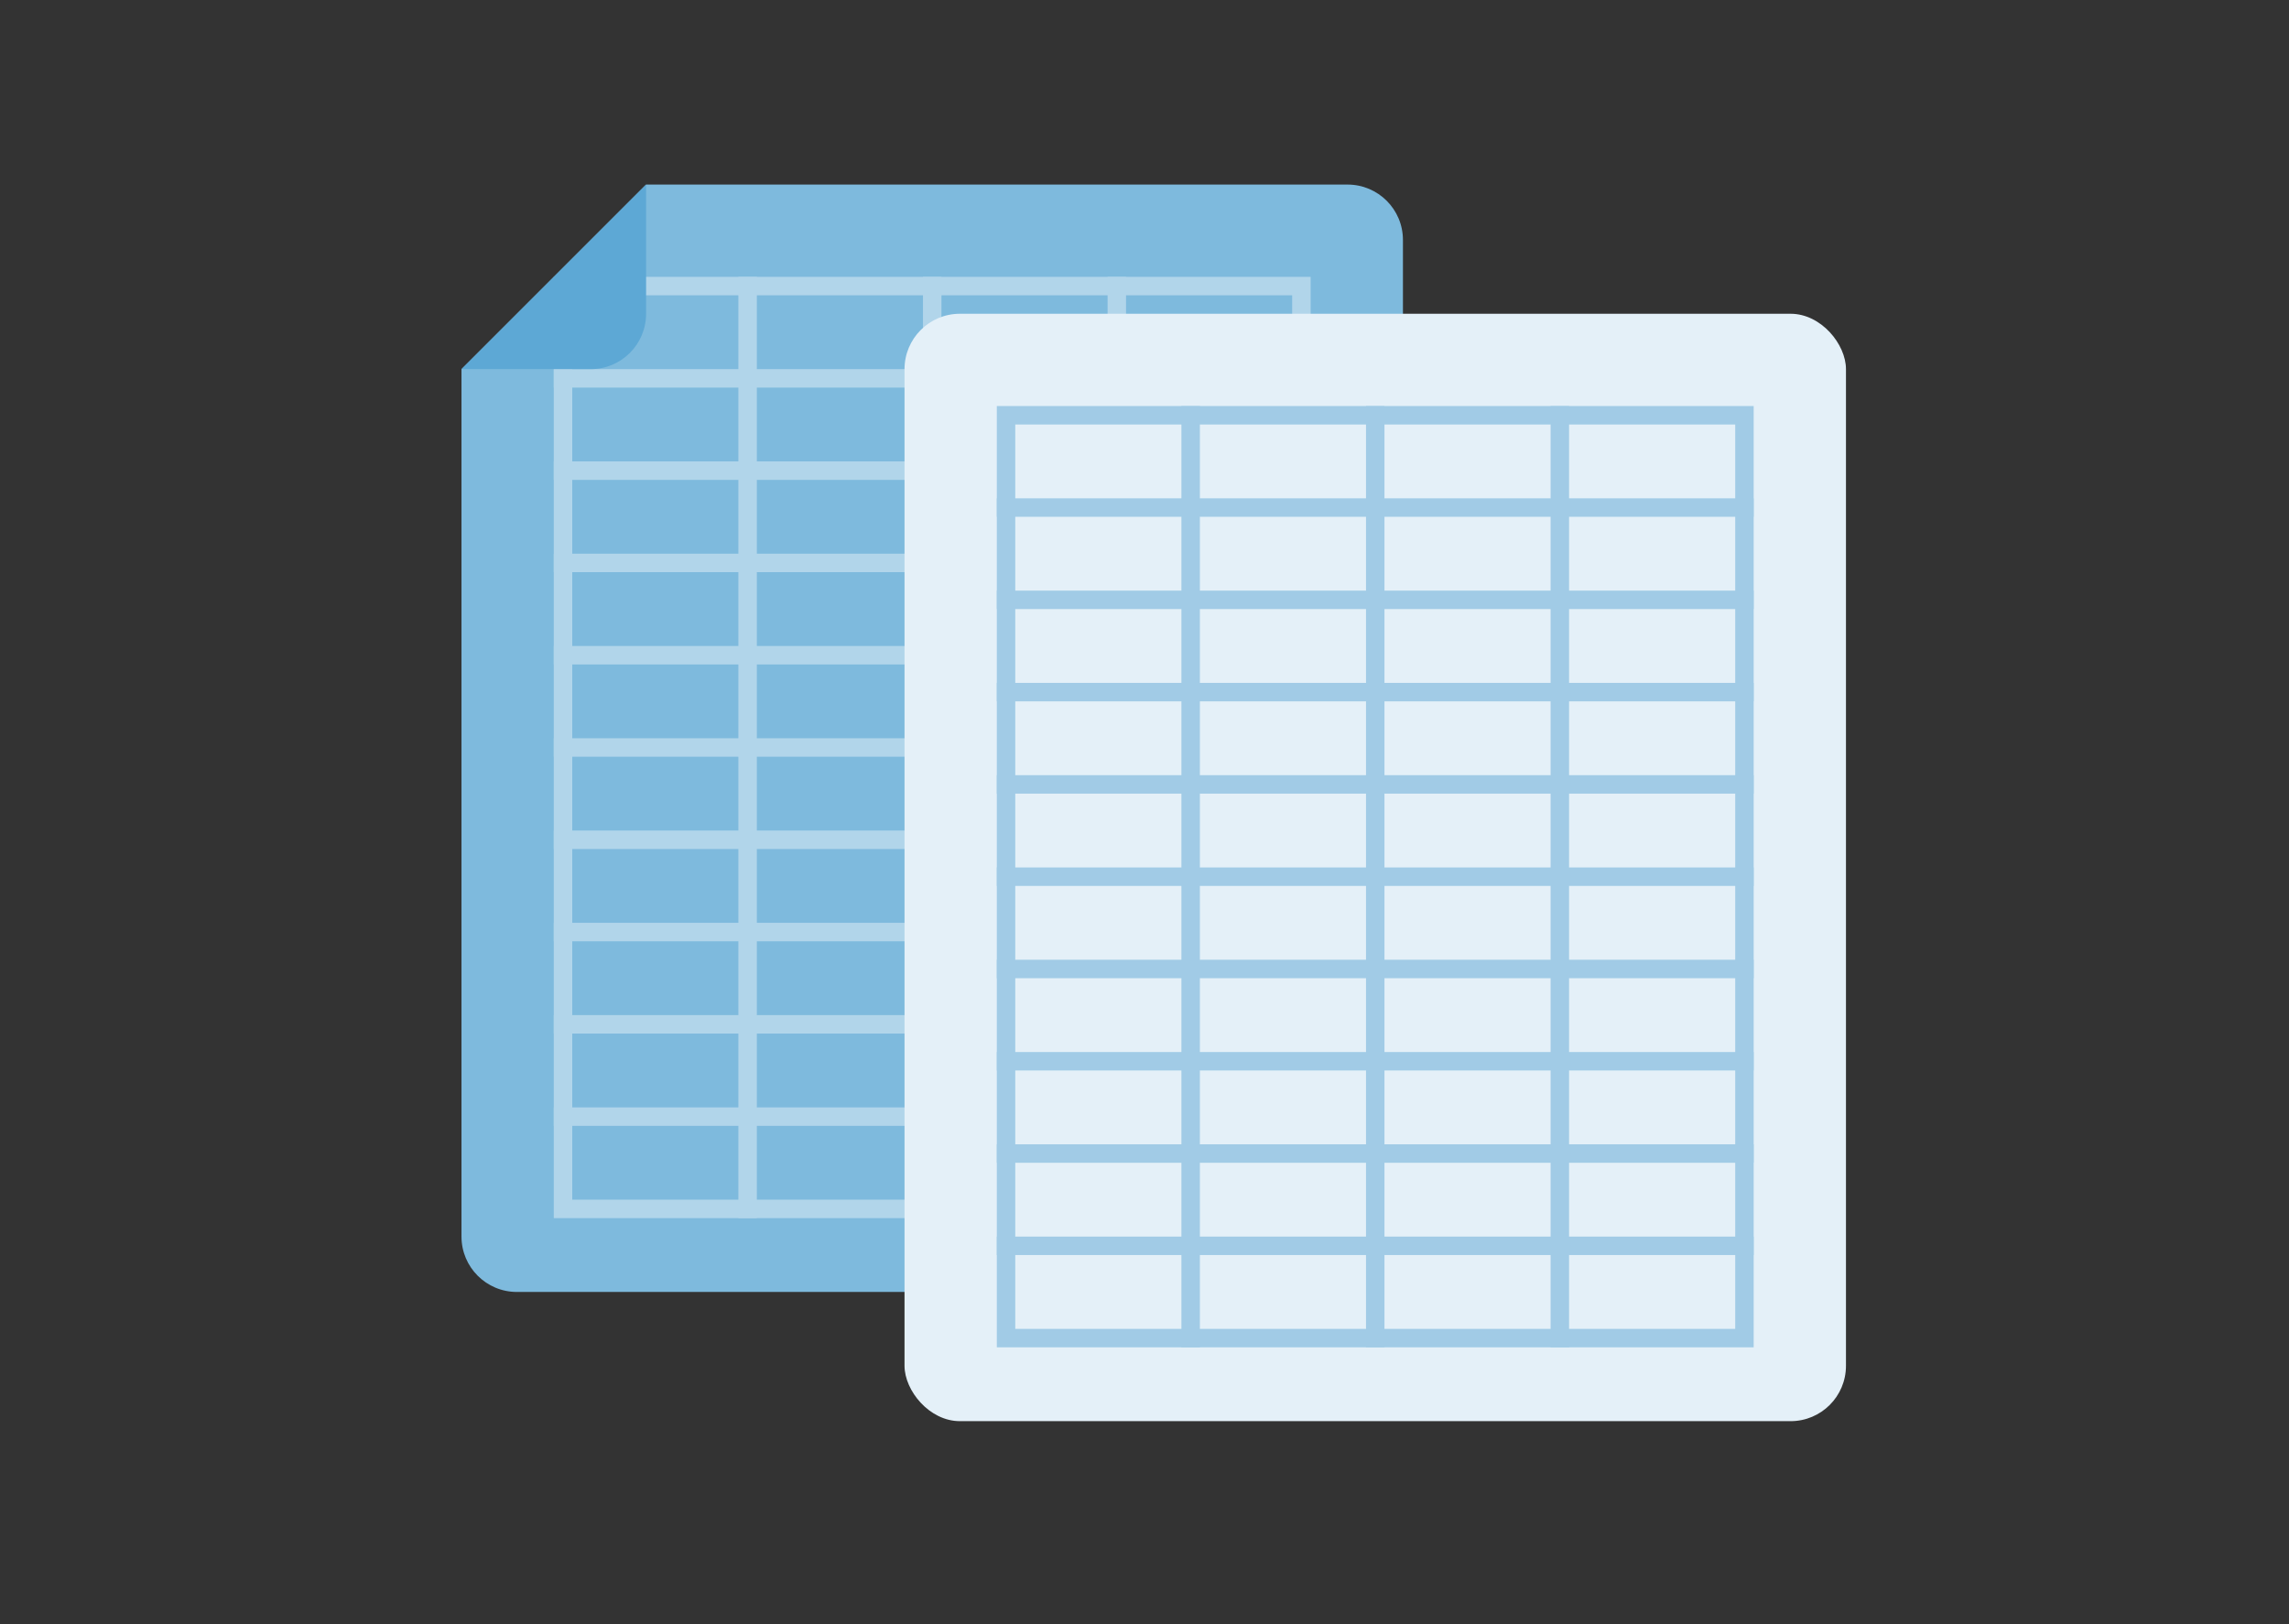 <?xml version="1.0" encoding="UTF-8" standalone="no"?>
<svg width="124px" height="88px" viewBox="0 0 124 88" version="1.1" xmlns="http://www.w3.org/2000/svg" xmlns:xlink="http://www.w3.org/1999/xlink">
    <rect x="0" y="0" width="124" height="88" fill="#333333" stroke="none"/>
    <!-- Generator: Sketch 50.2 (55047) - http://www.bohemiancoding.com/sketch -->
    <title>pricelist-icon</title>
    <desc>Created with Sketch.</desc>
    <defs></defs>
    <g id="pricelist-icon" stroke="none" stroke-width="1" fill="none" fill-rule="evenodd">
        <g id="Group-5" transform="translate(25, 10)">
            <path d="M10,0 L48,0 C49.657,-3.04359188e-16 51,1.343 51,3 L51,60 L3,60 C1.343,60 2.02906125e-16,58.657 0,57 L0,10 L10,0 Z" id="Rectangle-22" fill="#7EBADD"></path>
            <g id="Group-3" opacity="0.5" transform="translate(5, 5)" stroke="#E4F0F8">
                <rect id="Rectangle-25" x="0.5" y="0.5" width="40" height="50"></rect>
                <path d="M0.5,5.5 L40.5,5.5" id="Line-5" stroke-linecap="square"></path>
                <path d="M0.5,10.5 L40.5,10.5" id="Line-5" stroke-linecap="square"></path>
                <path d="M0.5,15.5 L40.5,15.5" id="Line-5" stroke-linecap="square"></path>
                <path d="M0.5,20.5 L40.5,20.5" id="Line-5" stroke-linecap="square"></path>
                <path d="M0.5,25.5 L40.5,25.5" id="Line-5" stroke-linecap="square"></path>
                <path d="M0.5,30.5 L40.5,30.5" id="Line-5" stroke-linecap="square"></path>
                <path d="M0.5,35.5 L40.5,35.5" id="Line-5" stroke-linecap="square"></path>
                <path d="M0.5,40.5 L40.5,40.5" id="Line-5" stroke-linecap="square"></path>
                <path d="M0.5,45.5 L40.5,45.5" id="Line-5" stroke-linecap="square"></path>
                <path d="M30.5,0.5 L30.5,50.5" id="Line-7" stroke-linecap="square"></path>
                <path d="M20.5,0.5 L20.5,50.5" id="Line-7" stroke-linecap="square"></path>
                <path d="M10.5,0.5 L10.5,50.5" id="Line-7" stroke-linecap="square"></path>
            </g>
            <path d="M10,0 L10,7 C10,8.657 8.657,10 7,10 L0,10 L10,0 Z" id="Rectangle-26" fill="#5DA8D5"></path>
            <g id="Group-3" transform="translate(24, 7)">
                <rect id="Rectangle-22" fill="#E4F0F8" x="0" y="0" width="51" height="60" rx="3"></rect>
                <g id="Group-11" opacity="0.3" transform="translate(5, 5)" stroke="#0277BD">
                    <rect id="Rectangle-25" x="0.5" y="0.5" width="40" height="50"></rect>
                    <path d="M0.5,5.5 L40.5,5.5" id="Line-5" stroke-linecap="square"></path>
                    <path d="M0.5,10.5 L40.5,10.5" id="Line-5" stroke-linecap="square"></path>
                    <path d="M0.5,15.5 L40.5,15.5" id="Line-5" stroke-linecap="square"></path>
                    <path d="M0.5,20.5 L40.5,20.5" id="Line-5" stroke-linecap="square"></path>
                    <path d="M0.5,25.5 L40.5,25.5" id="Line-5" stroke-linecap="square"></path>
                    <path d="M0.5,30.5 L40.5,30.5" id="Line-5" stroke-linecap="square"></path>
                    <path d="M0.5,35.5 L40.5,35.5" id="Line-5" stroke-linecap="square"></path>
                    <path d="M0.5,40.5 L40.5,40.5" id="Line-5" stroke-linecap="square"></path>
                    <path d="M0.5,45.5 L40.5,45.5" id="Line-5" stroke-linecap="square"></path>
                    <path d="M30.5,0.5 L30.5,50.5" id="Line-7" stroke-linecap="square"></path>
                    <path d="M20.5,0.5 L20.5,50.5" id="Line-7" stroke-linecap="square"></path>
                    <path d="M10.5,0.5 L10.5,50.5" id="Line-7" stroke-linecap="square"></path>
                </g>
            </g>
        </g>
    </g>
</svg>